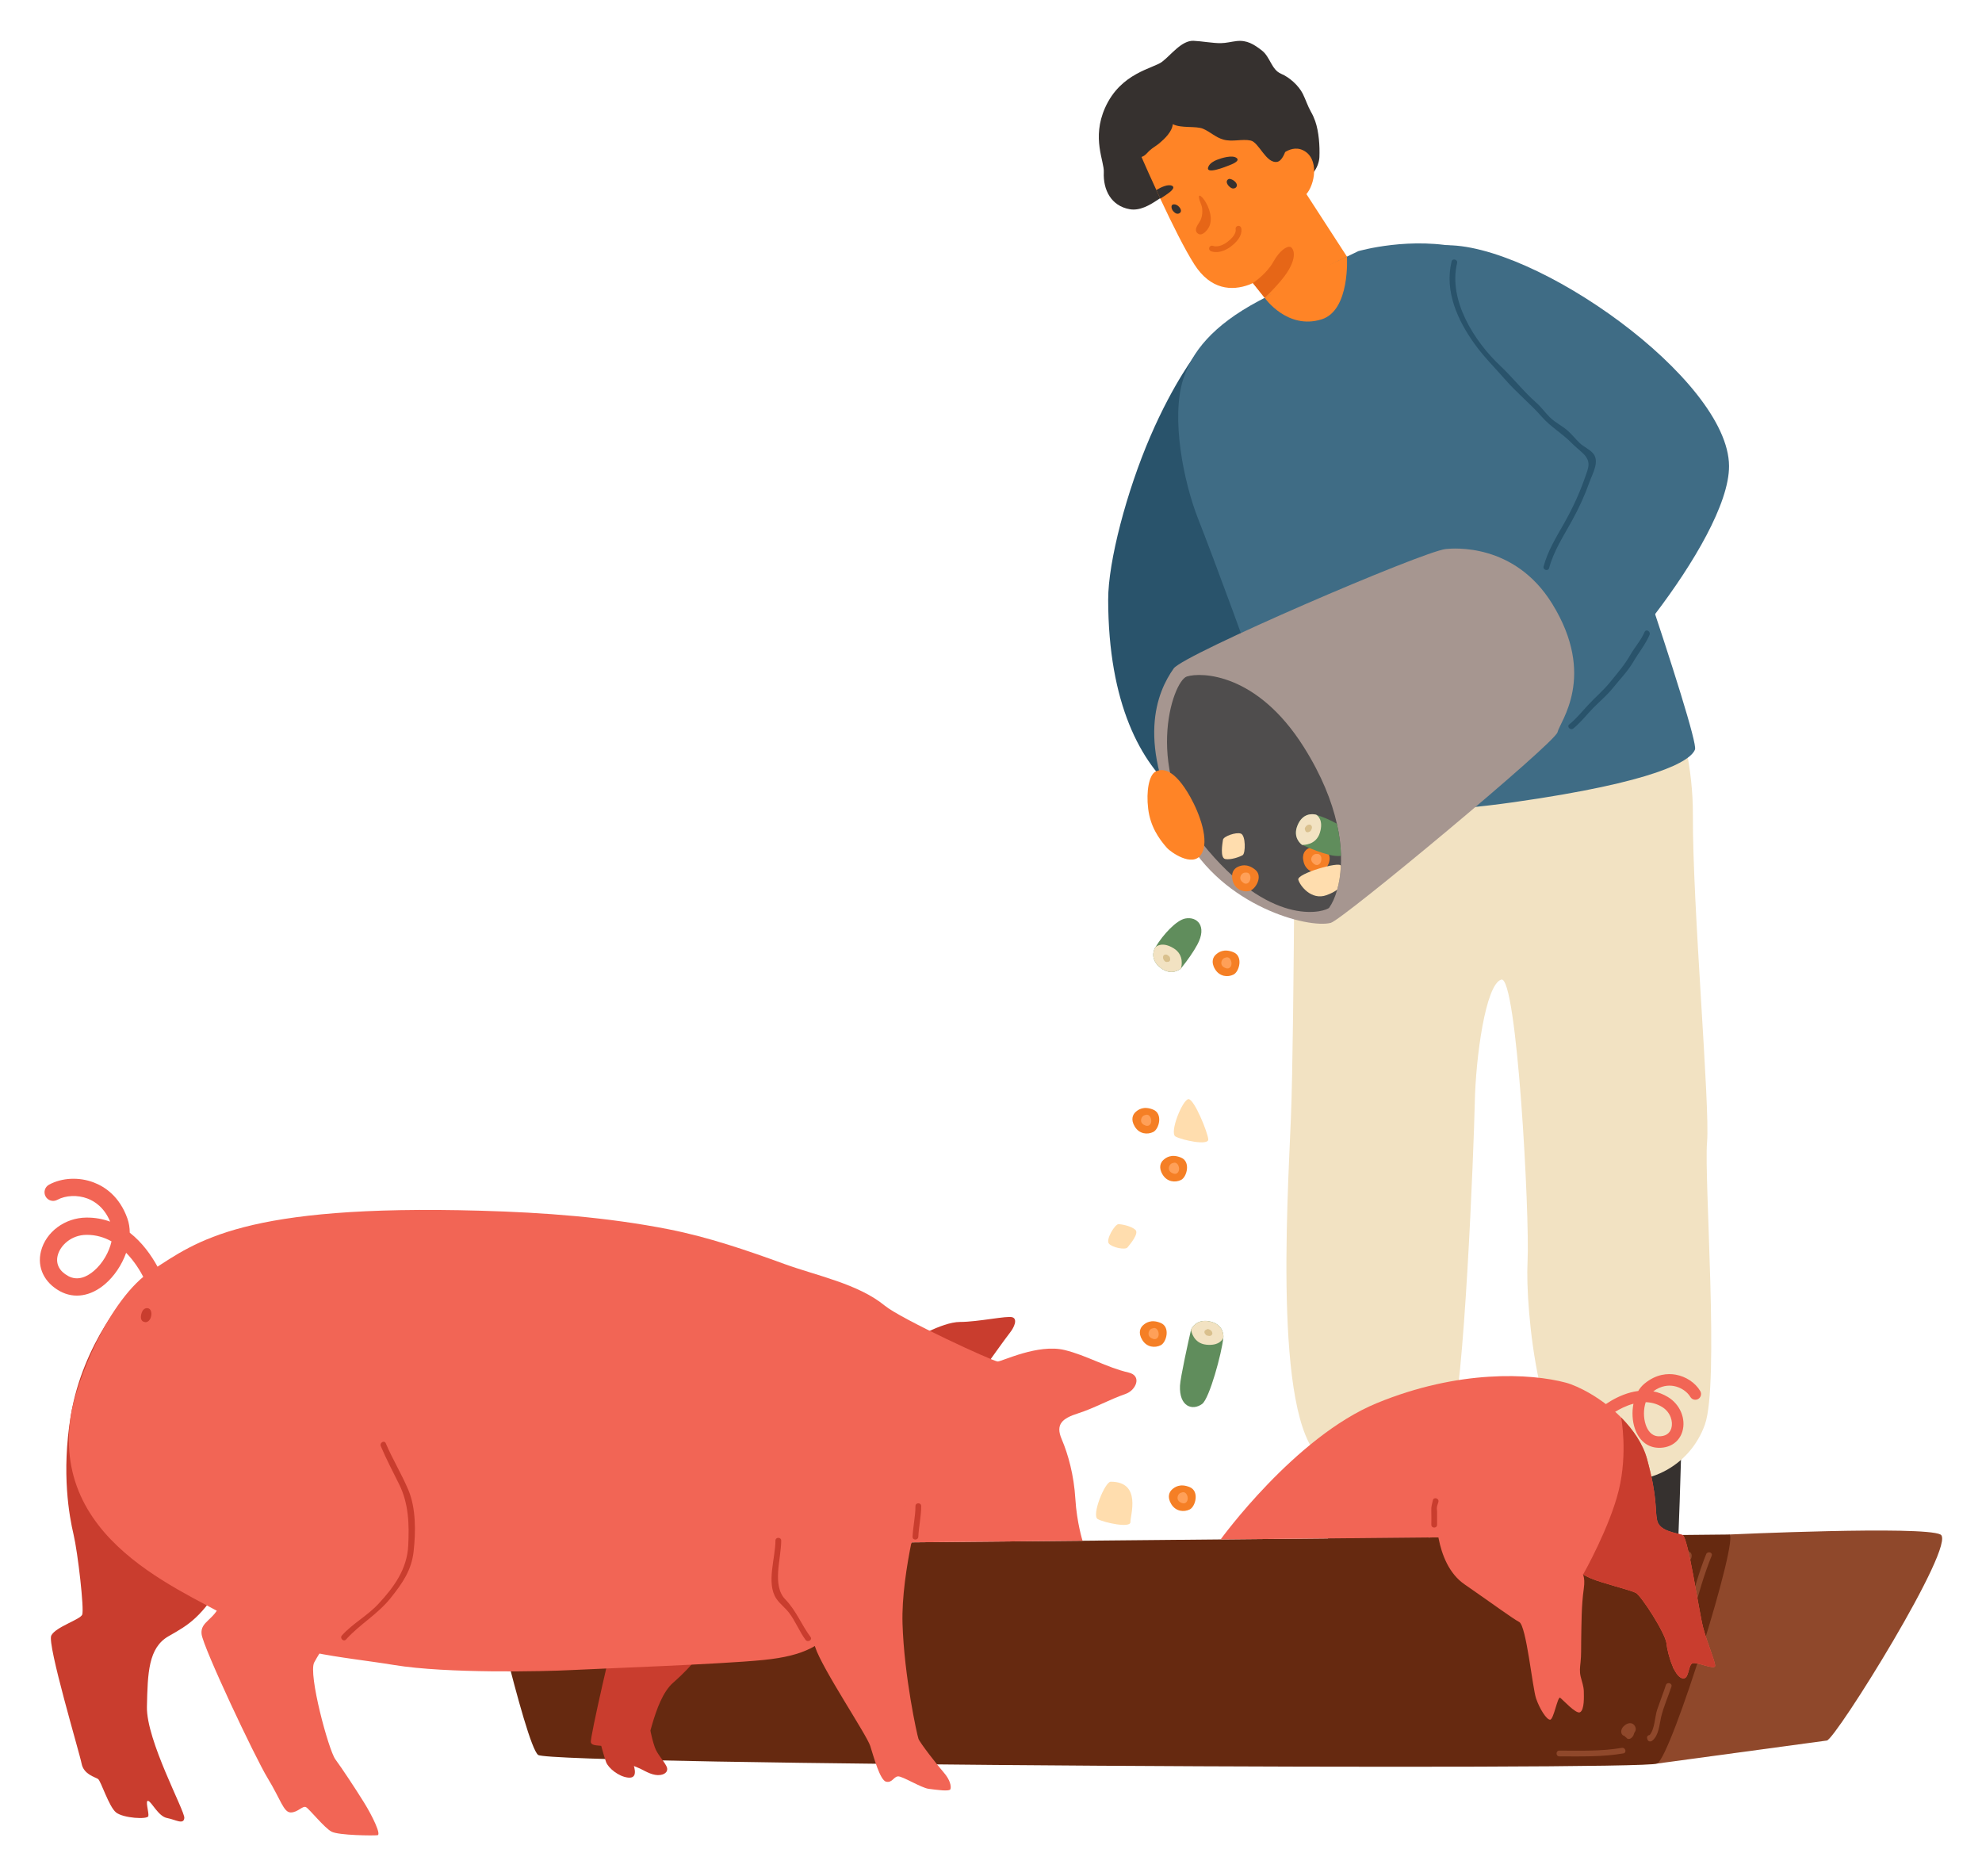 <?xml version="1.0" encoding="utf-8"?>
<!-- Generator: Adobe Illustrator 16.0.0, SVG Export Plug-In . SVG Version: 6.00 Build 0)  -->
<!DOCTYPE svg PUBLIC "-//W3C//DTD SVG 1.1//EN" "http://www.w3.org/Graphics/SVG/1.1/DTD/svg11.dtd">
<svg version="1.1" id="Calque_1" xmlns="http://www.w3.org/2000/svg" xmlns:xlink="http://www.w3.org/1999/xlink" x="0px" y="0px"
	 width="243px" height="230px" viewBox="0 0 243 230" enable-background="new 0 0 243 230" xml:space="preserve">
<g>
	<path fill="#C93D2E" d="M111.649,164.391c0,0,3.791-2.336,6.04-2.336s5.775-0.792,6.436-0.573c0.661,0.221,0.222,1.234-0.307,1.896
		c-0.53,0.66-2.91,4.011-2.91,4.011L111.649,164.391z"/>
	<path fill="#C93D2E" d="M15.955,158.309c0,0-5.788,6.127-7.289,15.296c-1.144,6.998-0.176,12.266,0.354,14.509
		c0.528,2.243,1.321,9.209,1.057,9.827c-0.264,0.617-3.262,1.498-3.791,2.557c-0.528,1.058,3.471,14.388,3.719,15.701
		c0.249,1.316,1.66,1.65,2.013,1.881c0.353,0.228,1.322,3.384,2.204,4.099c0.882,0.714,3.88,0.892,3.968,0.45s-0.441-2.027,0-1.852
		c0.442,0.175,1.233,1.89,2.293,2.091c1.057,0.202,2.026,0.858,2.115,0c0.089-0.856-4.673-9.498-4.584-13.642
		c0.088-4.143,0.176-7.229,2.645-8.641c2.469-1.41,4.056-2.252,6.965-7.122c2.911-4.867,2.911-7.778,2.911-7.778L15.955,158.309z"/>
	<g>
		<path fill="#29536B" d="M146.709,43.288c0,0-2.789,3.518-5.682,10.23c-2.894,6.711-5.168,15.313-5.161,19.999
			c0.038,25.371,15.86,29.493,20.647,25.407c4.786-4.085-0.338-33.445-0.338-33.445s1.827-19.021,1.564-19.716
			C157.476,45.069,146.709,43.288,146.709,43.288z"/>
		<path fill="#36312F" d="M206.248,172.969c0,0-0.753,35.024-2.18,35.823c-1.424,0.796-21.436,2.079-22.121,1.008
			c-0.688-1.07-0.06-5.293,2.319-6.777c2.378-1.485,8.8-3.484,9.166-4.185c0.366-0.697-1.08-24.709-1.08-24.709L206.248,172.969z"/>
		<path fill="#36312F" d="M175.745,169.496c0,0-0.754,35.022-2.181,35.819c-1.426,0.799-21.438,2.081-22.123,1.01
			c-0.686-1.07-0.058-5.292,2.319-6.777c2.379-1.485,8.803-3.485,9.167-4.183c0.366-0.701-1.079-24.713-1.079-24.713
			L175.745,169.496z"/>
		<path fill="#F2E2C2" d="M201.948,77.201c0,0,5.663,11.489,5.605,22.631c-0.058,11.141,2.119,35.758,1.739,40.186
			c-0.382,4.43,1.53,29.614-0.271,34.632c-1.799,5.019-7.137,8.215-13.743,6.375c-6.608-1.837-8.286-20.678-7.995-26.337
			c0.29-5.661-1.305-35.183-3.222-34.601c-1.915,0.582-3.137,9.482-3.249,15.135c-0.115,5.653-1.317,35.705-2.915,39.657
			c-1.598,3.948-8.857,7.551-15.35,4.294c-6.49-3.254-4.708-31.55-4.276-42.158c0.435-10.609,0.513-50.985,0.513-50.985
			s18.711-12.478,19.946-12.512C179.965,73.484,201.948,77.201,201.948,77.201z"/>
		<g>
			<path fill="#36312F" d="M135.33,21.104c0.073-1.331-1.51-4.145,0.154-7.886c1.919-4.312,5.885-4.8,6.994-5.646
				c1.114-0.85,2.394-2.628,3.855-2.57c0.951,0.037,2.402,0.305,3.354,0.288c0.648-0.009,1.283-0.181,1.928-0.257
				c1.259-0.144,2.126,0.405,3.085,1.147c1.04,0.797,1.177,2.368,2.371,2.866c1.025,0.429,2.146,1.443,2.654,2.445
				c0.365,0.739,0.597,1.496,1.001,2.213c0.227,0.395,0.365,0.702,0.522,1.143c0.453,1.292,0.573,3.055,0.516,4.417
				c-0.026,0.587-0.294,1.347-0.719,1.849c-0.011,0.039-0.039,0.074-0.094,0.116c-0.088,0.087-0.171,0.166-0.271,0.226
				c-0.038,0.025-0.082,0.027-0.121,0.015c-1.098,0.561-2.563,0.295-3.995-0.022c-1.861-0.415-3.355-0.376-5.25-0.204
				c-1.961,0.173-3.604,0.132-5.396,1.062c-1.381,0.716-2.695,1.315-3.979,2.189c-0.981,0.656-2.202,1.376-3.438,1.151
				C136.254,25.25,135.229,23.306,135.33,21.104z"/>
			<path fill="#FF8426" d="M139.524,18.24c0,0,0.912,2.175,2.174,4.89c0.021,0.054,0.047,0.111,0.074,0.163
				c0.006,0.021,0.018,0.038,0.028,0.058c0.036,0.086,0.069,0.166,0.111,0.25c0.081,0.184,0.168,0.364,0.257,0.555
				c0.033,0.071,0.06,0.13,0.091,0.196c0.004,0.012,0.016,0.033,0.018,0.046c0.027,0.051,0.048,0.104,0.073,0.156
				c1.341,2.863,2.901,6.015,4.088,7.869c1.985,3.1,4.573,3.276,6.742,2.465c1.844-0.688,4.496-3.573,5.002-4.971
				c0.509-1.386,0.35-6.46,0.35-6.46s-2.268-7.457-2.382-7.598c-0.099-0.144-3.242-2.326-4.675-2.491
				c-1.431-0.162-6.082-0.229-6.082-0.229L139.524,18.24z"/>
			<path fill="#FF8426" d="M156.514,19.519c0,0,1.771-2.154,3.559-0.915s0.985,4.586-0.204,5.478
				c-1.188,0.889-3.262,1.814-3.262,1.814L156.514,19.519z"/>
			<polygon fill="#FF8426" points="167.416,34.969 166.273,41.668 162.517,43.288 158.572,40.913 155.614,37.214 155.375,36.917 
				153.871,35.025 153.644,34.745 152.987,33.926 159.424,22.64 			"/>
			<path fill="#E66617" d="M157.454,33.899c-0.56,0.742-1.733,2.023-2.402,2.608l-1.181-1.482l-0.228-0.28l-0.033-0.051
				c0.108-0.07,1.713-1.168,2.481-2.563c0.805-1.443,1.638-1.923,2.04-1.88C158.537,30.295,159.281,31.452,157.454,33.899z"/>
			<path fill="#36312F" d="M150.405,22.243c0.021-0.163,0.179-0.325,0.351-0.313c0.339,0.022,0.87,0.397,0.89,0.753
				c0.021,0.339-0.365,0.509-0.645,0.38c-0.269-0.122-0.608-0.479-0.598-0.792C150.404,22.262,150.404,22.252,150.405,22.243z"/>
			<path fill="#36312F" d="M143.637,25.45c-0.017-0.128-0.012-0.292,0.12-0.357c0.404-0.203,0.982,0.303,1.03,0.696
				c0.036,0.311-0.31,0.486-0.572,0.384C143.947,26.069,143.673,25.75,143.637,25.45z"/>
			<path fill="#E66617" d="M147.259,26.812c0.145-0.402,0.177-0.841,0.13-1.263c-0.056-0.477-0.361-0.912-0.395-1.372
				c-0.031-0.461,0.401,0.017,0.536,0.183c0.404,0.513,0.707,1.18,0.843,1.817c0.139,0.639,0.101,1.354-0.293,1.896
				c-0.263,0.361-0.81,0.934-1.266,0.514c-0.511-0.471,0.152-1.14,0.363-1.581C147.206,26.942,147.234,26.877,147.259,26.812z"/>
			<g>
				<path fill="#E66617" d="M149.103,30.9c-0.392,0-0.633-0.102-0.654-0.112c-0.179-0.078-0.259-0.285-0.181-0.464
					c0.077-0.177,0.286-0.258,0.461-0.182c0.037,0.015,0.732,0.275,1.729-0.467c1.196-0.89,1.042-1.533,1.039-1.539
					c-0.05-0.184,0.054-0.38,0.234-0.437c0.179-0.055,0.372,0.034,0.436,0.213c0.039,0.111,0.334,1.121-1.287,2.329
					C150.166,30.772,149.539,30.9,149.103,30.9z"/>
			</g>
			<path fill="#36312F" d="M149.197,19.594c0.549-0.217,1.886-0.634,2.414-0.228c0.49,0.378-0.639,0.798-0.866,0.886
				c-0.323,0.126-3.168,1.309-2.563,0.115C148.369,20.001,148.83,19.738,149.197,19.594z"/>
			<path fill="#36312F" d="M141.772,23.293c0.006,0.021,0.018,0.038,0.028,0.058c0.036,0.086,0.069,0.166,0.111,0.25
				c0.081,0.184,0.168,0.364,0.257,0.555c0.033,0.071,0.06,0.13,0.091,0.196c0.378-0.236,0.688-0.457,0.781-0.521
				c0.2-0.136,1.207-0.806,0.645-1.062C143.198,22.552,142.35,22.942,141.772,23.293z"/>
			<path fill="#36312F" d="M139.322,16.216c0.935-1.219,2.202-2.38,3.793-2.421c0.277-0.603,1.141-1.057,1.714-1.26
				c1.764-0.633,4.163-0.215,5.983-0.157c1.739,0.053,3.556,0.153,4.854,1.458c0.478,0.475,0.745,0.896,1.305,1.327
				c0.42,0.329,0.587,0.208,0.938,0.667c0.404,0.542,0.44,1.207,0.257,1.831c-0.055,0.196-0.23,0.253-0.382,0.224
				c-0.188,0.843-0.609,1.843-1.185,1.953c-1.375,0.257-2.238-2.4-3.268-2.611c-1.069-0.222-2.202,0.195-3.334-0.114
				c-0.974-0.274-1.589-0.938-2.487-1.325c-0.896-0.38-2.662-0.029-3.721-0.566c-0.089,0.922-0.968,1.764-1.674,2.362
				c-0.371,0.305-0.783,0.521-1.141,0.845c-0.232,0.201-0.439,0.491-0.698,0.656c-0.384,0.242-0.81,0.309-1.169,0.018
				C138.251,18.4,138.782,16.923,139.322,16.216z"/>
		</g>
		<path fill="#3F6C85" d="M166.532,30.788c0,0-7.61,3.646-12.247,6.126c-5.604,2.993-8.176,6.229-9.241,9.637
			c-1.471,4.693,0.037,12.467,1.866,17.094c1.829,4.632,6.759,17.954,7.911,21.671c1.149,3.716,1.971,8.908,4.204,11.024
			c2.234,2.115,9.171,4.468,26.57,1.999c17.397-2.471,21.69-5.033,22.218-6.468c0.528-1.434-12.306-38.989-15.571-46.616
			c-3.264-7.629-6.324-13.216-12.745-14.793C173.077,28.886,166.532,30.788,166.532,30.788z"/>
		<path fill="#3F6C85" d="M176.988,30.071c11.016-0.448,34.96,16.408,34.999,27.061c0.034,9.171-17.459,29.467-20.36,29.424
			c-2.9-0.041-9.634-3.426-9.936-5.403C181.389,79.176,191.851,58.578,192,58.4c0.151-0.175-4.335-10.492-4.335-10.492
			S171.065,30.309,176.988,30.071z"/>
		<g>
			<g>
				<path fill="#A69690" d="M163.16,113.131c1.428-0.372,27.494-22.051,27.796-23.367c0.303-1.314,4.835-6.871-0.658-15.761
					c-4.632-7.496-12.178-6.789-13.04-6.7c-2.784,0.28-32.142,12.924-33.356,14.637c-2.039,2.879-4.743,9.109,1.37,20.513
					C149.91,111.106,160.398,113.856,163.16,113.131z"/>
			</g>
		</g>
		<path fill="#4F4D4D" d="M164.396,106.147c-0.05,1.122-0.22,2.104-0.452,2.92c-0.269,0.961-0.62,1.701-0.979,2.202
			c-0.318,0.437-6.644,2.645-14.834-6.999c-8.188-9.634-4.373-20.778-2.623-21.337c1.749-0.556,8.605-0.457,14.34,8.642
			c2.199,3.493,3.441,6.658,4.056,9.402c0.33,1.44,0.479,2.759,0.507,3.943C164.424,105.345,164.418,105.761,164.396,106.147z"/>
		<path fill="#FF8426" d="M141.676,94.587c-0.799,0.411-1.169,2.404-0.906,4.555c0.263,2.151,1.273,3.636,2.312,4.811
			c0.396,0.447,3.106,2.436,4.183,0.793c1.078-1.644-0.202-5.027-1.323-7.031C143.948,94.157,142.478,94.178,141.676,94.587z"/>
		<path fill="#29536B" d="M195.335,55.601c-0.439-0.536-1.169-0.817-1.673-1.304c-0.488-0.47-0.9-0.989-1.398-1.448
			c-0.693-0.637-1.525-0.999-2.2-1.648c-0.604-0.583-1.075-1.277-1.712-1.836c-1.592-1.403-2.866-3.061-4.402-4.508
			c-3.183-2.993-6.409-8.04-5.305-12.612c0.108-0.439-0.571-0.629-0.678-0.187c-0.884,3.654,0.743,7.219,2.836,10.126
			c1.141,1.586,2.475,2.897,3.746,4.354c1.415,1.622,3.08,2.957,4.488,4.563c1.08,1.234,2.485,2.022,3.636,3.195
			c0.443,0.452,0.947,0.842,1.393,1.269c1.078,1.035,0.678,1.775,0.252,2.995c-0.697,2-1.545,3.815-2.594,5.664
			c-0.944,1.663-1.979,3.345-2.472,5.22c-0.115,0.437,0.564,0.625,0.68,0.187c0.551-2.093,1.787-3.951,2.812-5.823
			c0.873-1.596,1.544-3.057,2.154-4.764C195.263,58.021,196.131,56.573,195.335,55.601z"/>
		<path fill="#29536B" d="M201.633,77.47c-0.438,1.03-1.232,1.893-1.785,2.865c-0.67,1.184-1.536,2.161-2.384,3.218
			c-0.857,1.069-1.854,1.897-2.777,2.894c-0.739,0.798-1.44,1.668-2.287,2.354c-0.353,0.286,0.149,0.783,0.5,0.499
			c0.916-0.744,1.629-1.69,2.456-2.533c0.807-0.817,1.675-1.533,2.397-2.435c0.828-1.03,1.797-2.016,2.472-3.163
			c0.64-1.096,1.524-2.181,2.015-3.345C202.415,77.412,201.808,77.053,201.633,77.47z"/>
		<path fill="#FF8426" d="M165.14,31.46c0,0,0.421,6.582-3.103,7.687c-4.216,1.323-6.985-2.639-6.985-2.639l3.356-1.976
			L165.14,31.46z"/>
	</g>
	<path fill="#8F482B" d="M211.987,188.113c0,0,23.806-1.098,25.922,0c2.115,1.099-12.873,25.122-13.93,25.256
		c-1.06,0.136-20.809,2.822-20.809,2.822s0.703-7.983,0.703-9.457C203.874,205.258,211.987,188.113,211.987,188.113z"/>
	<path fill="#662910" d="M58.924,189.565c0,0,5.467,24.335,7.053,25.568c1.588,1.233,135.431,1.939,137.194,1.058
		s10.228-28.117,8.816-28.078C210.577,188.152,58.924,189.565,58.924,189.565z"/>
	<path fill="#8F482B" d="M209.179,190.53c-0.837,2.064-1.468,4.345-2.08,6.488c-0.336,1.17-0.559,2.376-0.838,3.559
		c-0.254,1.076-0.489,2.693-1.104,3.623c-0.251,0.377,0.36,0.73,0.608,0.355c0.525-0.792,0.715-1.991,0.962-2.902
		c0.346-1.272,0.577-2.578,0.896-3.859c0.587-2.336,1.329-4.844,2.233-7.077C210.029,190.296,209.346,190.113,209.179,190.53z"/>
	<path fill="#8F482B" d="M204.241,206.575c-0.331,1.011-0.723,1.995-1.065,3.003c-0.292,0.858-0.279,2.34-0.911,3.104
		c-0.199,0.02-0.387,0.181-0.316,0.428c0.012,0.041,0.022,0.082,0.034,0.121c0.078,0.275,0.387,0.317,0.59,0.155
		c0.806-0.647,0.867-1.948,1.083-2.881c0.297-1.276,0.859-2.503,1.266-3.743C205.064,206.331,204.383,206.145,204.241,206.575z"/>
	<path fill="#8F482B" d="M198.845,214.264c-2.532,0.439-5.089,0.34-7.665,0.34c-0.454,0-0.456,0.706,0,0.706
		c2.653,0,5.253,0.086,7.853-0.365C199.478,214.868,199.288,214.188,198.845,214.264z"/>
	<path fill="#8F482B" d="M200.452,212.294c0.014-0.023,0.031-0.045,0.042-0.071c0.063-0.151,0.077-0.299,0.028-0.436
		c-0.058-0.243-0.236-0.454-0.484-0.522c-0.347-0.095-0.726,0.107-0.967,0.347c-0.255,0.253-0.432,0.69-0.196,1.013
		c0.08,0.113,0.189,0.161,0.307,0.191c0.042,0.078,0.106,0.141,0.189,0.169c0.071,0.146,0.245,0.221,0.4,0.183
		c0.3-0.07,0.519-0.382,0.586-0.709C200.396,212.405,200.424,212.35,200.452,212.294z"/>
	<g>
		<path fill="#C93D2E" d="M75.383,199.97c0,0-3.115,13.167-2.94,13.636c0.177,0.47,0.883,0.295,2.115,0.529
			c1.236,0.235,3.176,1.41,4.057,0.999c0.882-0.412,1.401-6.668,3.938-8.877c2.538-2.206,3.998-4.405,3.998-4.405L75.383,199.97z"/>
		<path fill="#C93D2E" d="M73.561,213.458c0,0,0.484,1.852,0.749,2.557c0.264,0.705,1.498,1.764,2.688,1.896
			c1.19,0.132,0.838-1.06,0.618-1.809c-0.222-0.749-1.179-2.952-1.179-2.952L73.561,213.458z"/>
		<path fill="#C93D2E" d="M79.737,212.161c0.145,0.681,0.312,1.369,0.543,2.024c0.302,0.859,0.981,1.502,1.409,2.293
			c0.331,0.614-0.096,1.025-0.721,1.112c-0.875,0.124-1.727-0.398-2.48-0.775c-0.289-0.145-1.288-0.46-1.446-0.757
			c0,0-1.424-2.672-0.888-2.879C76.689,212.972,79.737,212.161,79.737,212.161z"/>
	</g>
	<path fill="#8F482B" d="M206.818,190.119c-0.084-0.03-0.167-0.031-0.246-0.015c-0.296,0.016-0.6,0.136-0.777,0.347
		c-0.31,0.364-0.194,0.883,0.263,1.056c0.155,0.062,0.315,0.053,0.471,0.009c0.356,0.029,0.738-0.157,0.848-0.573
		C207.508,190.437,207.204,190.178,206.818,190.119z"/>
	<path fill="#F26555" d="M18.659,155.707c5.438-3.528,11.168-8.112,40.265-7.288c7.728,0.218,15.502,0.786,23.1,2.286
		c4.84,0.956,9.519,2.559,14.143,4.244c3.895,1.421,9.053,2.426,12.31,5.108c1.999,1.645,13.313,6.846,13.842,6.846
		c0.53,0,4.938-2.202,8.201-1.408c2.698,0.655,5.144,2.137,7.832,2.756c1.722,0.396,0.909,2.188-0.338,2.621
		c-2.028,0.705-3.879,1.764-5.819,2.381s-2.822,1.323-2.027,3.174c0.794,1.851,1.499,4.408,1.675,7.318
		c0.176,2.908,0.881,5.13,0.881,5.13l-20.898,0.196c0,0-6.521,7.988-8.902,10.281c-2.381,2.292-4.056,3.613-9.345,4.143
		c-5.291,0.528-20.191,1.058-23.542,1.234c-3.351,0.176-15.254,0.44-21.69-0.616c-6.437-1.06-13.784-1.412-18.986-5.027
		s-23.12-9.287-20.691-25.481C9.262,169.646,13.223,159.233,18.659,155.707z"/>
	<path fill="#F26555" d="M24.097,187.625c0,0,3.791,6.611,2.999,8.815c-0.794,2.205-2.558,2.293-2.382,3.88
		c0.176,1.588,6.524,15.072,8.112,17.676c1.587,2.604,1.939,4.19,2.82,4.19c0.883,0,1.469-0.882,1.88-0.645
		c0.412,0.233,2.235,2.527,3.116,2.995c0.883,0.472,5.174,0.5,5.644,0.44c0.47-0.061-0.605-2.319-1.664-4.026
		c-1.059-1.702-2.686-4.164-3.507-5.281c-0.825-1.118-3.352-10.47-2.588-11.88c0.765-1.41,2.293-3.645,2.293-3.645
		s-1.235-7.994-1.528-8.346C38.998,191.446,24.097,187.625,24.097,187.625z"/>
	<path fill="#F26555" d="M113.062,183.569c0,0-2.606,9.043-2.41,15.462c0.196,6.42,1.777,13.631,1.955,14.124
		c0.176,0.495,2.326,3.247,3.106,4.139c0.781,0.895,0.923,1.68,0.821,2.022c-0.1,0.344-1.727,0.086-2.661-0.025
		c-0.933-0.114-3.242-1.581-3.782-1.527c-0.538,0.053-0.689,0.805-1.439,0.653c-0.752-0.148-1.527-3.027-1.956-4.381
		c-0.427-1.355-5.919-9.513-6.755-12.133c-0.837-2.618-0.392-6.027-0.392-6.027s0.94-6.28,2.506-6.978
		C103.619,188.201,113.062,183.569,113.062,183.569z"/>
	<g>
		<path fill="#F26555" d="M19.412,159.134c-0.447,0-0.861-0.284-1.007-0.73c-0.015-0.046-0.934-2.782-2.94-4.825
			c-0.531,1.505-1.486,2.896-2.579,3.83c-1.766,1.511-3.784,1.832-5.531,0.88c-1.933-1.054-2.827-2.929-2.334-4.896
			c0.597-2.375,2.938-4.112,5.571-4.132c1.068-0.008,2.037,0.179,2.911,0.499c-0.711-1.727-1.881-2.491-2.763-2.828
			c-1.226-0.469-2.686-0.406-3.718,0.155c-0.513,0.28-1.155,0.091-1.436-0.422c-0.279-0.514-0.091-1.157,0.423-1.436
			c1.576-0.86,3.68-0.965,5.486-0.272c1.348,0.514,3.155,1.696,4.119,4.401c0.198,0.559,0.292,1.151,0.294,1.756
			c3.106,2.424,4.431,6.396,4.509,6.636c0.181,0.557-0.124,1.154-0.68,1.334C19.629,159.116,19.521,159.134,19.412,159.134z
			 M10.651,151.377c-0.016,0-0.031,0-0.046,0c-1.885,0.012-3.226,1.313-3.532,2.53c-0.259,1.03,0.199,1.927,1.293,2.522
			c1.216,0.661,2.38,0.021,3.144-0.63c1.087-0.93,1.873-2.314,2.162-3.621C12.796,151.688,11.791,151.377,10.651,151.377z"/>
	</g>
	<path fill="#C93D2E" d="M112.238,184.627c-0.003,1.268-0.297,2.498-0.354,3.763c-0.021,0.453,0.685,0.453,0.705,0
		c0.059-1.268,0.353-2.491,0.354-3.763C112.943,184.175,112.238,184.172,112.238,184.627z"/>
	<path fill="#C93D2E" d="M99.374,200.672c-1.143-1.534-1.733-3.199-3.102-4.617c-1.649-1.712-0.495-4.969-0.493-7.196
		c0-0.452-0.706-0.453-0.706,0c-0.001,2.132-1.156,5.234,0.111,7.121c0.438,0.651,1.069,1.088,1.564,1.74
		c0.794,1.042,1.25,2.278,2.017,3.31C99.033,201.389,99.646,201.037,99.374,200.672z"/>
	<path fill="#C93D2E" d="M50.072,182.667c-0.823-1.96-1.953-3.797-2.776-5.742c-0.177-0.416-0.784-0.058-0.609,0.356
		c0.673,1.591,1.48,3.127,2.252,4.681c1.176,2.366,1.242,4.918,1.111,7.525c-0.147,2.88-1.744,5.07-3.647,7.121
		c-1.359,1.468-3.136,2.387-4.481,3.874c-0.303,0.337,0.195,0.837,0.5,0.501c1.703-1.888,3.877-3.078,5.489-5.107
		c1.429-1.797,2.546-3.372,2.803-5.715C50.974,187.789,51.009,184.899,50.072,182.667z"/>
	<path fill="#F26555" d="M210.28,204.202c0,0.584-2.285-0.532-2.786-0.299c-0.502,0.24-0.418,1.687-0.98,1.827
		c-1.137,0.276-2.082-3.031-2.193-4.258c-0.121-1.242-3.098-5.856-3.768-6.21c-0.676-0.352-4.154-1.19-5.487-1.763
		c-0.304-0.134-0.636-0.296-0.974-0.48c-2.878-1.535-6.709-4.661-6.709-4.661l-37.729,0.359c0,0,9.079-12.555,19.13-16.702
		c10.052-4.142,18.869-3.671,23.191-2.518c1.493,0.396,4.452,1.896,6.786,4.273c1.447,1.466,2.666,3.225,3.174,5.092
		c1.326,4.882,0.938,6.172,1.235,7.526c0.296,1.354,2.404,1.511,3.117,1.786c0.704,0.273,1.996,9.354,2.524,11.349
		C209.343,201.529,210.28,203.613,210.28,204.202z"/>
	<path fill="#F26555" d="M176.072,184.921c0,0-0.353,6.643,3.469,9.288c3.82,2.645,5.844,4.161,6.722,4.629
		c0.876,0.469,1.625,8.096,2.066,9.375c0.439,1.277,1.277,2.601,1.718,2.601c0.442,0,0.926-2.911,1.235-2.688
		c0.31,0.22,1.939,2.022,2.425,1.781c0.576-0.285,0.478-2.025,0.475-2.534c-0.003-0.634-0.239-1.224-0.386-1.832
		c-0.155-0.642-0.082-1.148-0.014-1.785c0.094-0.853,0.06-1.735,0.076-2.594c0.041-2.14,0.021-4.316,0.323-6.44
		c0.406-2.863-1.402-2.512-1.798-2.908s-2.866-4.443-2.866-4.443L176.072,184.921z"/>
	<path fill="#C93D2E" d="M210.28,204.202c0,0.584-2.285-0.532-2.786-0.299c-0.502,0.24-0.418,1.687-0.98,1.827
		c-1.137,0.276-2.082-3.031-2.193-4.258c-0.121-1.242-3.098-5.856-3.768-6.21c-0.676-0.352-4.154-1.19-5.487-1.763
		c-0.304-0.134-0.636-0.296-0.974-0.48c0.1-0.168,3.273-5.818,4.374-10.333c1.121-4.584,0.296-8.915,0.296-8.915
		c1.447,1.466,2.666,3.225,3.174,5.092c1.326,4.882,0.938,6.172,1.235,7.526c0.296,1.354,2.404,1.511,3.117,1.786
		c0.704,0.273,1.996,9.354,2.524,11.349C209.343,201.529,210.28,203.613,210.28,204.202z"/>
	<path fill="#C93D2E" d="M18.533,160.81c-0.15-0.619-0.844-0.566-1.09-0.051c-0.162,0.344-0.324,1.042,0.12,1.249
		c0.027,0.014,0.057,0.022,0.084,0.029c0.088,0.039,0.186,0.061,0.293,0.037C18.449,161.966,18.643,161.247,18.533,160.81z"/>
	<g>
		<path fill="#F26555" d="M203.431,177.485c-0.053,0-0.103-0.003-0.154-0.005c-1.313-0.052-2.35-0.914-2.84-2.369
			c-0.303-0.896-0.374-2.002-0.169-3.032c-1.819,0.48-3.257,1.714-3.281,1.732c-0.293,0.256-0.738,0.225-0.994-0.066
			c-0.257-0.292-0.227-0.738,0.065-0.994c0.127-0.109,2.216-1.911,4.795-2.234c0.205-0.341,0.459-0.646,0.76-0.895
			c1.461-1.21,2.886-1.27,3.826-1.104c1.259,0.22,2.415,0.989,3.019,2.01c0.196,0.337,0.086,0.771-0.247,0.967
			c-0.336,0.198-0.77,0.088-0.966-0.247c-0.396-0.665-1.198-1.192-2.048-1.341c-0.608-0.105-1.521-0.069-2.501,0.656
			c0.602,0.115,1.206,0.337,1.804,0.699c1.487,0.9,2.229,2.68,1.762,4.229C205.888,176.731,204.811,177.485,203.431,177.485z
			 M201.77,171.89c-0.276,0.836-0.298,1.88,0.003,2.771c0.212,0.625,0.653,1.376,1.559,1.412c0.822,0.026,1.379-0.319,1.579-0.985
			c0.236-0.791-0.083-1.975-1.143-2.618C203.117,172.075,202.437,171.908,201.77,171.89z"/>
	</g>
	<path fill="#C93D2E" d="M175.675,183.916c-0.105,0.454-0.214,0.778-0.193,1.248c0.024,0.586,0.004,1.172,0.004,1.755
		c0,0.455,0.705,0.455,0.705,0c0-0.524,0.007-1.049,0-1.574c-0.003-0.187-0.046-0.395-0.022-0.575
		c0.027-0.22,0.136-0.449,0.187-0.666C176.456,183.662,175.775,183.473,175.675,183.916z"/>
	<g>
		<path fill="#F57F25" d="M149.063,117.025c0.307-0.275,0.97-0.788,2.175-0.289c1.204,0.499,0.704,2.38,0,2.733
			c-0.704,0.351-1.705,0.264-2.263-0.647C148.417,117.911,148.756,117.303,149.063,117.025z"/>
		<path fill="#FFA058" d="M150.987,118.071c-0.019-0.424-0.317-0.874-0.764-0.667c-0.306,0.057-0.495,0.367-0.485,0.672
			c0.012,0.345,0.287,0.518,0.564,0.614c0.2,0.072,0.419,0.037,0.575-0.181C150.959,118.393,150.995,118.234,150.987,118.071z"/>
	</g>
	<g>
		<path fill="#F57F25" d="M139.224,136.323c0.308-0.277,0.97-0.791,2.174-0.291c1.206,0.501,0.705,2.381,0,2.732
			c-0.705,0.354-1.704,0.266-2.263-0.644C138.576,137.209,138.916,136.6,139.224,136.323z"/>
		<path fill="#FFA058" d="M141.147,137.367c-0.02-0.423-0.316-0.874-0.763-0.668c-0.307,0.058-0.496,0.369-0.486,0.674
			c0.011,0.345,0.288,0.518,0.563,0.616c0.201,0.07,0.42,0.035,0.577-0.184C141.118,137.69,141.155,137.529,141.147,137.367z"/>
	</g>
	<g>
		<path fill="#F57F25" d="M142.631,142.201c0.308-0.276,0.97-0.791,2.175-0.291c1.206,0.501,0.706,2.381,0,2.735
			c-0.705,0.352-1.704,0.263-2.262-0.648C141.985,143.086,142.325,142.478,142.631,142.201z"/>
		<path fill="#FFA058" d="M144.556,143.246c-0.019-0.424-0.316-0.875-0.765-0.668c-0.306,0.057-0.493,0.369-0.485,0.673
			c0.013,0.345,0.289,0.517,0.564,0.616c0.202,0.07,0.42,0.035,0.576-0.184C144.528,143.567,144.563,143.408,144.556,143.246z"/>
	</g>
	<g>
		<path fill="#F57F25" d="M140.136,162.468c0.307-0.276,0.97-0.788,2.174-0.29c1.206,0.5,0.706,2.381,0,2.732
			c-0.707,0.354-1.704,0.266-2.263-0.646C139.488,163.354,139.828,162.744,140.136,162.468z"/>
		<path fill="#FFA058" d="M142.06,163.514c-0.019-0.425-0.317-0.874-0.763-0.668c-0.308,0.057-0.495,0.368-0.485,0.673
			c0.01,0.345,0.287,0.518,0.563,0.614c0.201,0.071,0.42,0.036,0.576-0.181C142.03,163.835,142.067,163.678,142.06,163.514z"/>
	</g>
	<g>
		<path fill="#F57F25" d="M143.694,182.596c0.307-0.276,0.97-0.789,2.175-0.29c1.204,0.5,0.705,2.381,0,2.733
			s-1.705,0.264-2.265-0.647C143.048,183.482,143.388,182.873,143.694,182.596z"/>
		<path fill="#FFA058" d="M145.619,183.641c-0.021-0.424-0.318-0.874-0.765-0.667c-0.307,0.056-0.495,0.369-0.484,0.673
			c0.012,0.344,0.288,0.518,0.562,0.613c0.203,0.072,0.421,0.038,0.576-0.181C145.592,183.963,145.624,183.805,145.619,183.641z"/>
	</g>
	<g>
		<path fill="#F57F25" d="M151.723,106.286c0.373-0.18,1.152-0.487,2.17,0.328s0.012,2.482-0.762,2.624
			c-0.776,0.143-1.712-0.221-1.993-1.252C150.855,106.956,151.352,106.467,151.723,106.286z"/>
		<path fill="#FFA058" d="M153.279,107.826c0.1-0.412-0.061-0.927-0.547-0.854c-0.31-0.031-0.578,0.215-0.653,0.511
			c-0.085,0.334,0.132,0.577,0.369,0.745c0.173,0.126,0.393,0.154,0.603-0.012C153.163,108.128,153.24,107.984,153.279,107.826z"/>
	</g>
	<g>
		<path fill="#F57F25" d="M160.422,103.999c0.371-0.181,1.151-0.489,2.17,0.328c1.018,0.816,0.013,2.482-0.763,2.625
			c-0.776,0.143-1.712-0.223-1.993-1.253C159.554,104.669,160.049,104.179,160.422,103.999z"/>
		<path fill="#FFA058" d="M161.978,105.538c0.102-0.413-0.061-0.927-0.546-0.853c-0.309-0.032-0.577,0.215-0.654,0.509
			c-0.085,0.336,0.132,0.578,0.368,0.75c0.175,0.122,0.396,0.152,0.604-0.015C161.862,105.841,161.94,105.696,161.978,105.538z"/>
	</g>
	<g>
		<path fill="#608D5C" d="M146.799,115.798c-0.46,0.854-1.201,1.926-2.003,2.913c-0.009,0.007-0.009,0.013-0.009,0.013
			s-0.006,0.008-0.021,0.022c-0.154,0.128-1.134,0.854-2.369-0.022c-1.411-1.009-0.974-2.171-0.805-2.503
			c0.007-0.015,0.015-0.021,0.015-0.028c0.013-0.021,0.028-0.043,0.042-0.07c0,0,0.008-0.007,0.015-0.014
			c0.958-1.587,2.581-3.316,3.667-3.513C146.756,112.327,148.032,113.505,146.799,115.798z"/>
		<path fill="#F2E2C2" d="M144.796,118.711c-0.009,0.007-0.009,0.013-0.009,0.013s-0.006,0.008-0.021,0.022
			c-0.154,0.128-1.134,0.854-2.369-0.022c-1.411-1.009-0.974-2.171-0.805-2.503c0.007-0.015,0.015-0.021,0.015-0.028
			c0.028-0.05,0.042-0.07,0.042-0.07s0.008-0.007,0.015-0.014c0.106-0.101,0.84-0.714,2.229,0.141
			C145.254,117.081,144.838,118.554,144.796,118.711z"/>
		<path fill="#D9C08D" d="M143.45,117.483c-0.005-0.087-0.029-0.171-0.093-0.229c-0.078-0.071-0.167-0.153-0.261-0.201
			c-0.187-0.095-0.444-0.022-0.495,0.201c-0.055,0.229,0.053,0.423,0.212,0.581c0.101,0.098,0.218,0.109,0.321,0.073
			c0.012,0.001,0.02,0.007,0.031,0.007C143.408,117.916,143.516,117.688,143.45,117.483z"/>
	</g>
	<g>
		<path fill="#608D5C" d="M144.671,169.86c0.042-0.969,1.058-5.603,1.354-6.841c0.004-0.01,0-0.017,0-0.017s0.004-0.008,0.011-0.028
			c0.084-0.181,0.651-1.262,2.145-1.011c1.707,0.296,1.819,1.534,1.813,1.907c-0.002,0.014-0.004,0.023-0.002,0.029
			c-0.003,0.026-0.007,0.052-0.007,0.083c0,0-0.005,0.011-0.007,0.02c-0.174,1.846-1.701,7.454-2.592,8.103
			C146.218,172.967,144.556,172.461,144.671,169.86z"/>
		<path fill="#F2E2C2" d="M146.024,163.02c0.004-0.01,0-0.017,0-0.017s0.004-0.008,0.011-0.028c0.084-0.181,0.651-1.262,2.145-1.011
			c1.707,0.296,1.819,1.534,1.813,1.907c-0.002,0.014-0.004,0.023-0.002,0.029c-0.003,0.058-0.007,0.083-0.007,0.083
			s-0.005,0.011-0.007,0.02c-0.052,0.135-0.447,1.005-2.07,0.842C146.318,164.687,146.054,163.178,146.024,163.02z"/>
		<path fill="#D9C08D" d="M147.769,163.541c0.043,0.075,0.102,0.142,0.183,0.165c0.102,0.031,0.217,0.065,0.322,0.068
			c0.209,0.004,0.41-0.174,0.358-0.396c-0.05-0.229-0.23-0.357-0.442-0.432c-0.133-0.044-0.244-0.003-0.321,0.074
			c-0.011,0.004-0.021,0.003-0.031,0.008C147.619,163.135,147.621,163.387,147.769,163.541z"/>
	</g>
	<path fill="#FFDDAE" d="M164.396,106.147c-0.05,1.122-0.22,2.104-0.452,2.92c-0.316,0.234-0.748,0.467-1.318,0.672
		c-1.849,0.661-3.23-1.143-3.45-1.891c-0.224-0.754,5.101-2.293,5.215-1.72C164.391,106.135,164.391,106.143,164.396,106.147z"/>
	<path fill="#FFDDAE" d="M145.718,134.741c-0.711,0-2.396,4.145-1.592,4.586c0.805,0.439,4.042,1.146,4.011,0.354
		C148.103,138.886,146.427,134.741,145.718,134.741z"/>
	<path fill="#FFDDAE" d="M136.179,181.639c-0.71,0-2.394,4.144-1.591,4.586c0.803,0.439,4.042,1.145,4.009,0.353
		C138.566,185.782,140.003,181.639,136.179,181.639z"/>
	<path fill="#FFDDAE" d="M137.123,150.071c-0.429,0-1.583,1.89-1.167,2.381c0.417,0.491,2.004,0.801,2.269,0.476
		c0.264-0.323,1.484-1.722,0.969-2.176C138.678,150.297,137.551,150.071,137.123,150.071z"/>
	<path fill="#FFDDAE" d="M152.353,104.832c0.367-0.221,0.387-2.437-0.223-2.644c-0.609-0.208-2.13,0.342-2.19,0.756
		c-0.06,0.414-0.39,2.24,0.285,2.366C150.9,105.435,151.983,105.052,152.353,104.832z"/>
	<g>
		<path fill="#608D5C" d="M164.41,104.921c-0.395,0.043-0.874,0.014-1.431-0.128c-0.945-0.231-2.166-0.684-3.323-1.22
			c-0.007-0.007-0.014,0-0.014,0s-0.008-0.007-0.026-0.021c-0.157-0.112-1.109-0.89-0.565-2.3c0.627-1.614,1.862-1.479,2.228-1.396
			c0.015,0,0.021,0.006,0.029,0.006c0.055,0.015,0.076,0.022,0.076,0.022s0.015,0.008,0.022,0.015
			c0.831,0.254,1.727,0.643,2.497,1.078C164.233,102.418,164.383,103.736,164.41,104.921z"/>
		<path fill="#F2E2C2" d="M159.658,103.574c-0.009-0.006-0.016-0.004-0.016-0.004s-0.009-0.004-0.025-0.015
			c-0.163-0.119-1.107-0.89-0.565-2.302c0.627-1.617,1.863-1.479,2.225-1.398c0.018,0.003,0.026,0.007,0.033,0.007
			c0.053,0.015,0.078,0.022,0.078,0.022s0.009,0.006,0.017,0.012c0.122,0.077,0.898,0.636,0.415,2.195
			C161.351,103.615,159.818,103.577,159.658,103.574z"/>
		<path fill="#D9C08D" d="M160.516,101.969c0.081-0.028,0.157-0.071,0.198-0.146c0.049-0.094,0.107-0.2,0.13-0.305
			c0.044-0.205-0.088-0.434-0.319-0.431c-0.233,0.005-0.394,0.156-0.507,0.35c-0.072,0.123-0.053,0.239,0.006,0.332
			c0.003,0.008-0.001,0.02,0.001,0.029C160.086,102.033,160.334,102.081,160.516,101.969z"/>
	</g>
</g>
</svg>
